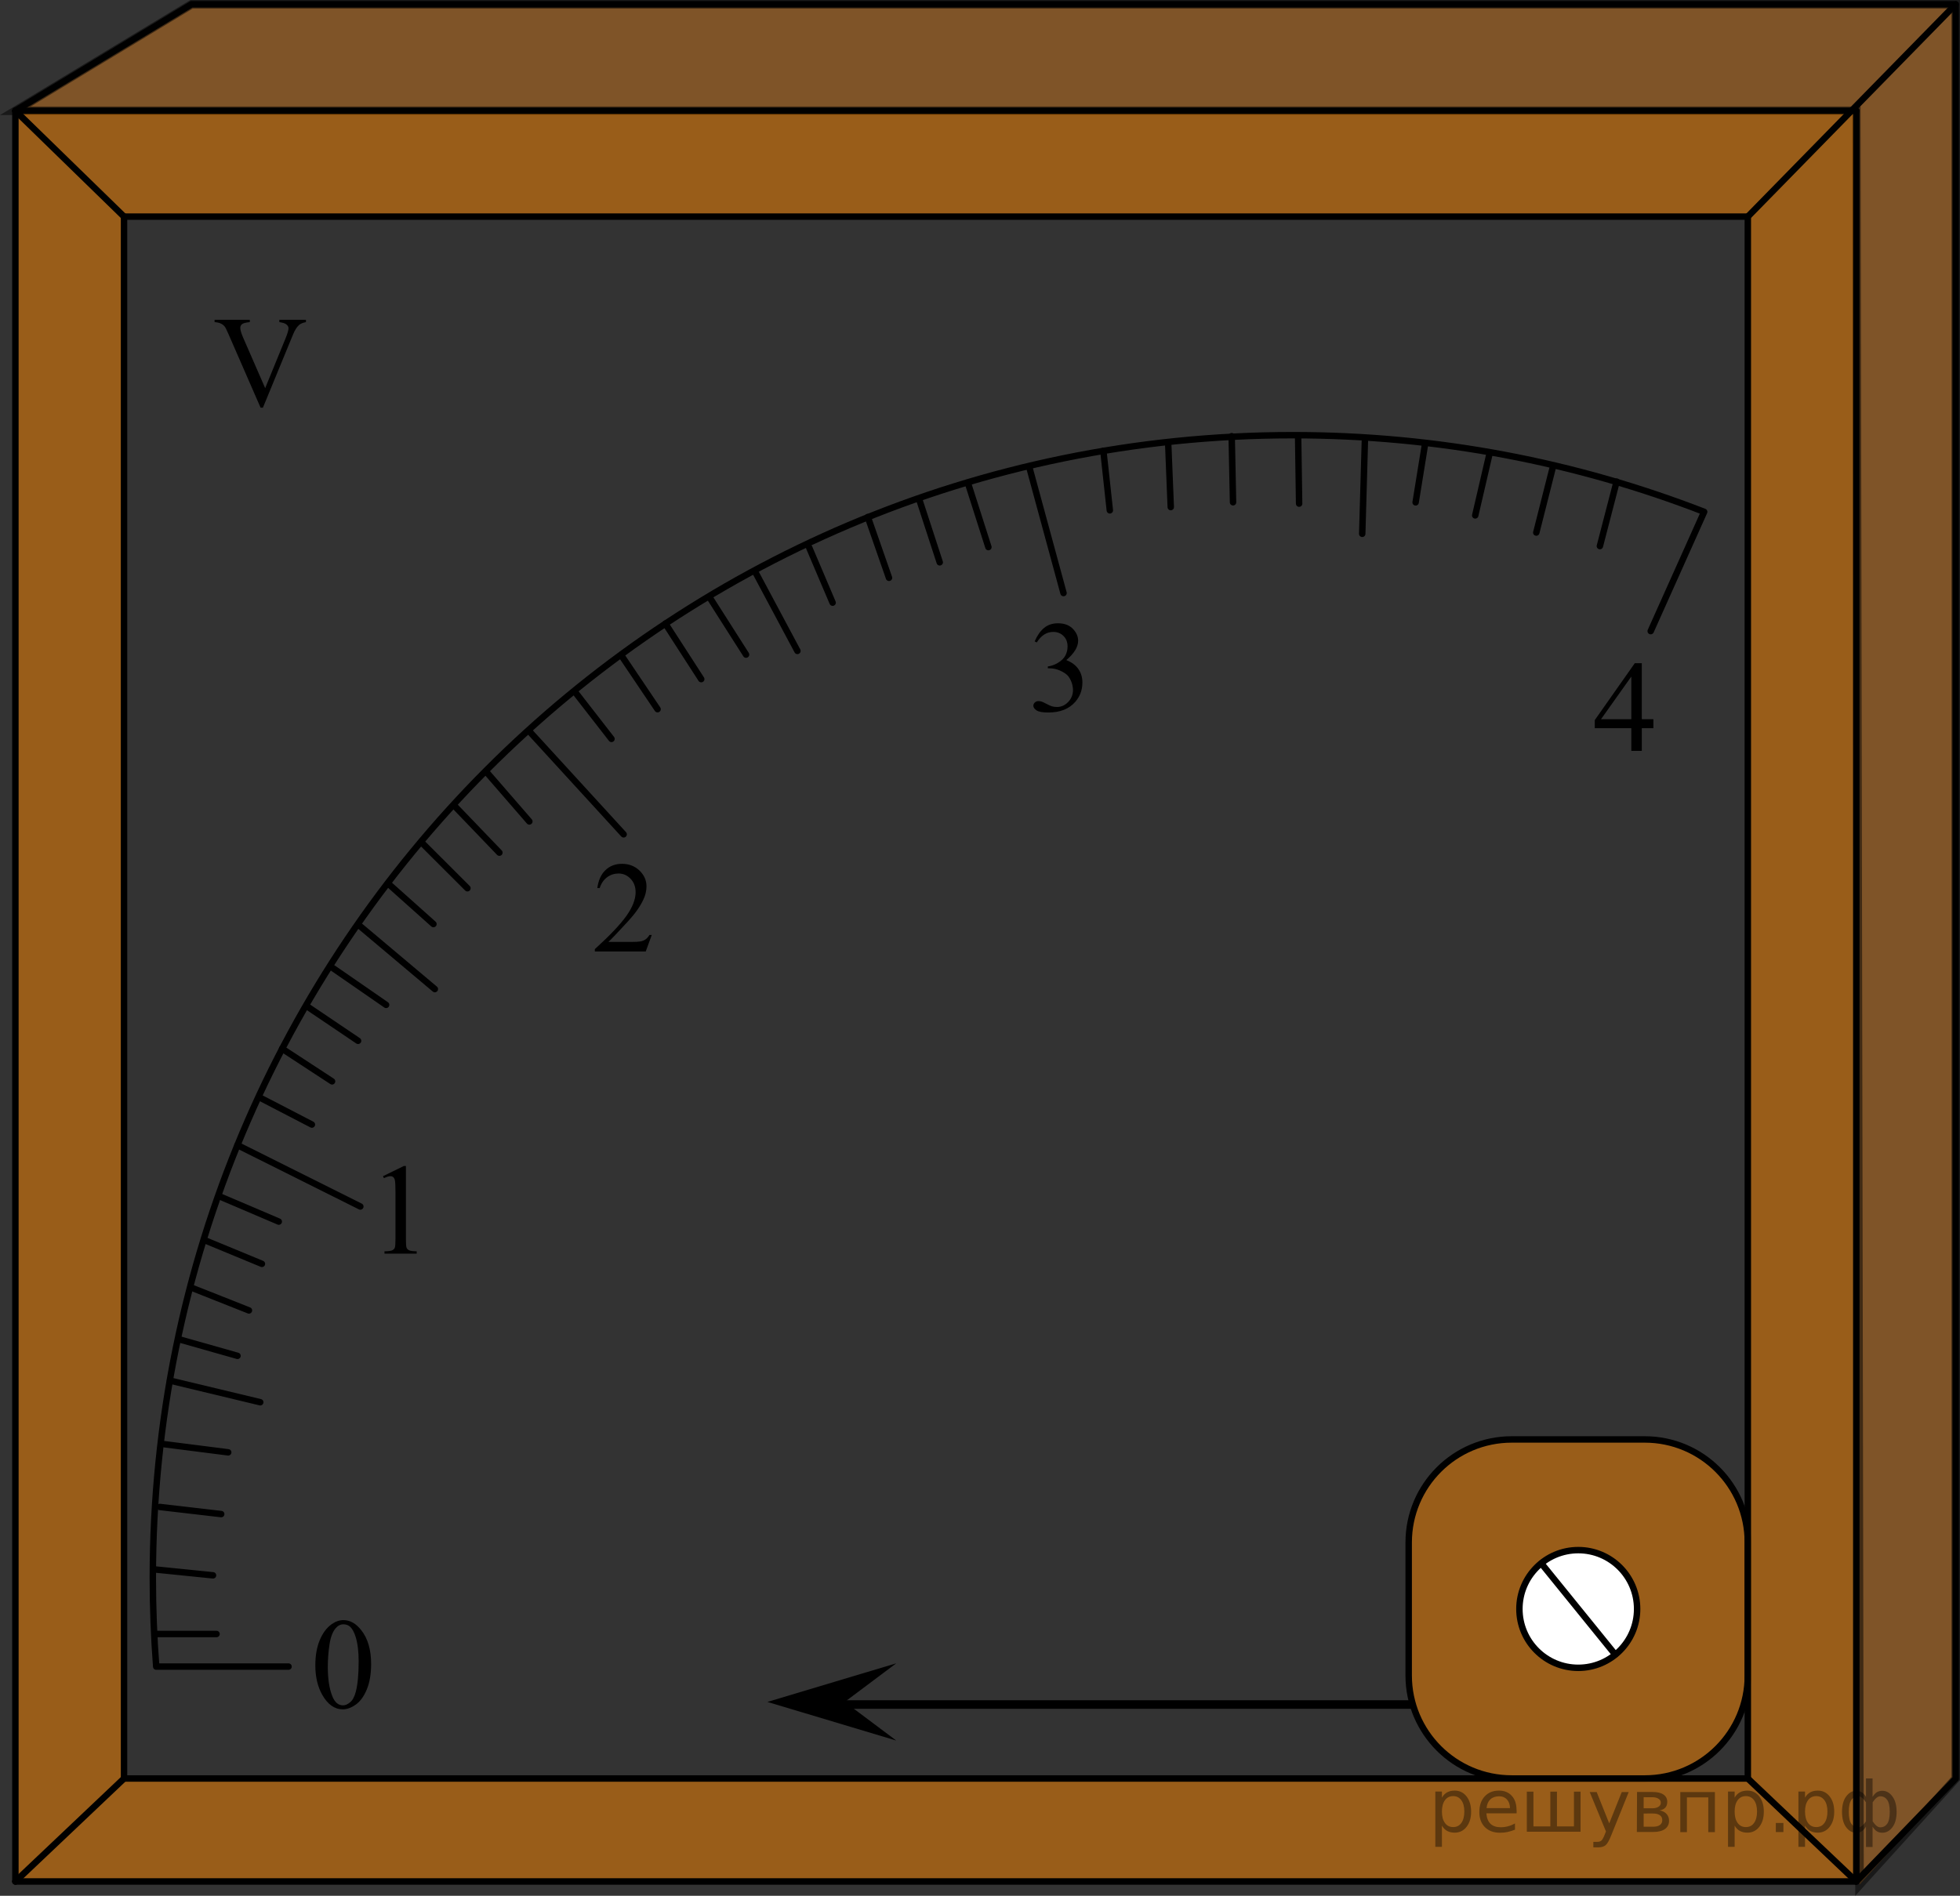 <?xml version="1.0" encoding="utf-8"?>
<!-- Generator: Adobe Illustrator 16.0.0, SVG Export Plug-In . SVG Version: 6.00 Build 0)  -->
<!DOCTYPE svg PUBLIC "-//W3C//DTD SVG 1.1//EN" "http://www.w3.org/Graphics/SVG/1.1/DTD/svg11.dtd">
<svg version="1.1" id="Layer_1" xmlns="http://www.w3.org/2000/svg" xmlns:xlink="http://www.w3.org/1999/xlink" x="0px" y="0px"
	 width="228.334px" height="220.912px" viewBox="107.02 -63.125 228.334 220.912"
	 enable-background="new 107.02 -63.125 228.334 220.912" xml:space="preserve">
<rect x="107.02" y="-63.125" width="228.334" height="220.912" fill="#333333" stroke="none"/>
<polygon opacity="0.5" fill="#CC761F" stroke="#000000" stroke-miterlimit="10" enable-background="new    " points="
	108.813,-50.216 129.334,-62.625 334.854,-62.625 334.854,144.129 323.647,156.493 323.272,-50.216 "/>
<path opacity="0.5" fill="#FF8800" enable-background="new    " d="M310.636,132.118c0,6.627-5.373,12-12,12h-15.508
	c-6.627,0-12-5.373-12-12V116.61c0-6.627,5.373-12,12-12h15.508c6.627,0,12,5.373,12,12V132.118z"/>
<path fill="none" stroke="#000000" stroke-width="0.75" stroke-linecap="round" stroke-miterlimit="10" d="M310.636,132.118
	c0,6.627-5.373,12-12,12h-15.508c-6.627,0-12-5.373-12-12V116.61c0-6.627,5.373-12,12-12h15.508c6.627,0,12,5.373,12,12V132.118z"/>
<line fill="none" x1="277.521" y1="144.118" x2="154.317" y2="144.118"/>
<polyline opacity="0.5" fill="#FF8800" enable-background="new    " points="138.954,144.118 121.47,144.118 121.47,-37.882 
	310.636,-37.882 310.636,144.118 323.272,156.118 323.272,-50.216 108.813,-50.216 108.813,156.118 323.272,156.118 
	310.636,144.118 292.894,144.118 "/>
<line fill="none" stroke="#000000" stroke-width="0.75" stroke-linecap="round" stroke-linejoin="round" stroke-miterlimit="8" x1="323.272" y1="-50.216" x2="108.813" y2="-50.216"/>
<line fill="none" stroke="#000000" stroke-width="0.75" stroke-linecap="round" stroke-linejoin="round" stroke-miterlimit="8" x1="108.813" y1="-50.216" x2="108.813" y2="156.118"/>
<line fill="none" stroke="#000000" stroke-width="0.75" stroke-linecap="round" stroke-linejoin="round" stroke-miterlimit="8" x1="323.272" y1="156.118" x2="108.813" y2="156.118"/>
<line fill="none" stroke="#000000" stroke-width="0.75" stroke-linecap="round" stroke-linejoin="round" stroke-miterlimit="8" x1="323.272" y1="-50.216" x2="323.272" y2="156.118"/>
<line fill="none" stroke="#000000" stroke-width="0.75" stroke-linecap="round" stroke-linejoin="round" stroke-miterlimit="8" x1="310.636" y1="-37.882" x2="121.47" y2="-37.882"/>
<line fill="none" stroke="#000000" stroke-width="0.75" stroke-linecap="round" stroke-linejoin="round" stroke-miterlimit="8" x1="121.47" y1="-37.882" x2="121.47" y2="144.118"/>
<polyline fill="none" stroke="#000000" stroke-width="0.75" stroke-linecap="round" stroke-linejoin="round" stroke-miterlimit="8" points="
	310.636,144.118 292.894,144.118 277.521,144.118 154.317,144.118 138.954,144.118 121.47,144.118 "/>
<line fill="none" stroke="#000000" stroke-width="0.75" stroke-linecap="round" stroke-linejoin="round" stroke-miterlimit="8" x1="310.636" y1="-37.882" x2="310.636" y2="144.118"/>
<line fill="none" stroke="#000000" stroke-width="0.75" stroke-linecap="round" stroke-linejoin="round" stroke-miterlimit="8" x1="108.813" y1="-50.216" x2="121.47" y2="-37.882"/>
<line fill="none" stroke="#000000" stroke-width="0.75" stroke-linecap="round" stroke-linejoin="round" stroke-miterlimit="8" x1="108.813" y1="156.118" x2="121.47" y2="144.118"/>
<line fill="none" stroke="#000000" stroke-width="0.75" stroke-linecap="round" stroke-linejoin="round" stroke-miterlimit="8" x1="334.854" y1="-62.625" x2="310.636" y2="-37.882"/>
<path fill="none" stroke="#0A990A" stroke-width="1.25" stroke-linecap="round" stroke-linejoin="round" stroke-miterlimit="8" d="
	M108.438-50.591"/>
<path fill="none" stroke="#0A990A" stroke-width="1.25" stroke-linecap="round" stroke-linejoin="round" stroke-miterlimit="8" d="
	M323.647,156.493"/>
<path fill="#FFFFFF" d="M297.739,124.364c0,3.787-3.069,6.857-6.856,6.857c-3.786,0-6.856-3.07-6.856-6.857
	c0-1.895,0.769-3.607,2.01-4.849c1.24-1.242,2.954-2.009,4.85-2.009C294.67,117.506,297.739,120.577,297.739,124.364z"/>
<path fill="none" stroke="#000000" stroke-width="0.75" stroke-linecap="round" stroke-miterlimit="10" d="M297.739,124.364
	c0,3.787-3.069,6.857-6.856,6.857c-3.786,0-6.856-3.07-6.856-6.857c0-1.895,0.769-3.607,2.01-4.849
	c1.24-1.242,2.954-2.009,4.85-2.009C294.67,117.506,297.739,120.577,297.739,124.364z"/>
<line fill="none" stroke="#000000" stroke-width="0.75" stroke-linecap="round" stroke-miterlimit="10" x1="295.176" y1="129.661" x2="286.59" y2="119.067"/>
<g>
	<g>
		<g>
			<defs>
				<rect id="SVGID_1_" x="129.334" y="-29.595" width="16.56" height="17.871"/>
			</defs>
			<clipPath id="SVGID_2_">
				<use xlink:href="#SVGID_1_"  overflow="visible"/>
			</clipPath>
			<g clip-path="url(#SVGID_2_)">
				<path d="M142.662-25.862v0.273c-0.356,0.064-0.625,0.177-0.808,0.339c-0.264,0.241-0.494,0.61-0.697,1.107l-3.506,8.521h-0.274
					l-3.765-8.631c-0.193-0.443-0.329-0.714-0.408-0.813c-0.124-0.152-0.275-0.272-0.456-0.358s-0.423-0.142-0.729-0.166v-0.273
					h4.105v0.273c-0.464,0.044-0.766,0.123-0.904,0.236c-0.138,0.114-0.207,0.259-0.207,0.436c0,0.246,0.113,0.63,0.34,1.152
					l2.559,5.87l2.372-5.796c0.231-0.571,0.348-0.967,0.348-1.189c0-0.143-0.069-0.279-0.215-0.41
					c-0.144-0.13-0.386-0.223-0.728-0.277c-0.023-0.005-0.065-0.012-0.125-0.022v-0.273L142.662-25.862L142.662-25.862z"/>
			</g>
		</g>
	</g>
</g>
<line fill="none" stroke="#000000" stroke-miterlimit="10" x1="271.61" y1="135.499" x2="205.017" y2="135.499"/>
<polygon points="205.425,135.196 211.431,139.696 196.419,135.196 211.431,130.696 "/>
<polyline fill="none" stroke="#000000" stroke-width="0.75" stroke-linecap="round" stroke-linejoin="round" stroke-miterlimit="8" points="
	310.636,144.118 323.272,156.118 334.854,144.129 334.854,-62.625 129.334,-62.625 108.813,-50.216 "/>
<g>
	
		<path fill="none" stroke="#000000" stroke-width="0.75" stroke-linecap="round" stroke-linejoin="round" stroke-miterlimit="10" d="
		M140.632,131.078h-15.414c-0.262-3.407-0.395-6.85-0.395-10.322c0-73.548,59.46-133.171,132.808-133.171
		c16.897,0,33.055,3.164,47.92,8.933l-6.229,13.9"/>
	
		<line fill="none" stroke="#000000" stroke-width="0.75" stroke-linecap="round" stroke-linejoin="round" stroke-miterlimit="10" x1="134.688" y1="70.315" x2="148.997" y2="77.465"/>
	
		<line fill="none" stroke="#000000" stroke-width="0.75" stroke-linecap="round" stroke-linejoin="round" stroke-miterlimit="10" x1="126.825" y1="97.75" x2="137.339" y2="100.274"/>
	
		<line fill="none" stroke="#000000" stroke-width="0.75" stroke-linecap="round" stroke-linejoin="round" stroke-miterlimit="10" x1="126.14" y1="105.162" x2="133.606" y2="106.113"/>
	
		<line fill="none" stroke="#000000" stroke-width="0.75" stroke-linecap="round" stroke-linejoin="round" stroke-miterlimit="10" x1="125.639" y1="112.477" x2="132.789" y2="113.308"/>
	
		<line fill="none" stroke="#000000" stroke-width="0.75" stroke-linecap="round" stroke-linejoin="round" stroke-miterlimit="10" x1="124.92" y1="119.744" x2="131.836" y2="120.444"/>
	
		<line fill="none" stroke="#000000" stroke-width="0.75" stroke-linecap="round" stroke-linejoin="round" stroke-miterlimit="10" x1="125.329" y1="127.281" x2="132.245" y2="127.281"/>
	
		<line fill="none" stroke="#000000" stroke-width="0.75" stroke-linecap="round" stroke-linejoin="round" stroke-miterlimit="10" x1="132.573" y1="76.272" x2="139.496" y2="79.225"/>
	
		<line fill="none" stroke="#000000" stroke-width="0.75" stroke-linecap="round" stroke-linejoin="round" stroke-miterlimit="10" x1="130.882" y1="81.398" x2="137.533" y2="84.148"/>
	
		<line fill="none" stroke="#000000" stroke-width="0.75" stroke-linecap="round" stroke-linejoin="round" stroke-miterlimit="10" x1="129.557" y1="87.016" x2="136.02" y2="89.576"/>
	
		<line fill="none" stroke="#000000" stroke-width="0.75" stroke-linecap="round" stroke-linejoin="round" stroke-miterlimit="10" x1="128.033" y1="92.981" x2="134.688" y2="94.868"/>
	
		<line fill="none" stroke="#000000" stroke-width="0.75" stroke-linecap="round" stroke-linejoin="round" stroke-miterlimit="10" x1="145.812" y1="49.689" x2="152" y2="53.97"/>
	
		<line fill="none" stroke="#000000" stroke-width="0.75" stroke-linecap="round" stroke-linejoin="round" stroke-miterlimit="10" x1="142.77" y1="54.131" x2="148.735" y2="58.158"/>
	
		<line fill="none" stroke="#000000" stroke-width="0.75" stroke-linecap="round" stroke-linejoin="round" stroke-miterlimit="10" x1="139.885" y1="59.076" x2="145.704" y2="62.882"/>
	
		<line fill="none" stroke="#000000" stroke-width="0.75" stroke-linecap="round" stroke-linejoin="round" stroke-miterlimit="10" x1="137.214" y1="64.732" x2="143.354" y2="67.917"/>
	
		<line fill="none" stroke="#000000" stroke-width="0.75" stroke-linecap="round" stroke-linejoin="round" stroke-miterlimit="10" x1="163.757" y1="26.91" x2="168.687" y2="32.595"/>
	
		<line fill="none" stroke="#000000" stroke-width="0.75" stroke-linecap="round" stroke-linejoin="round" stroke-miterlimit="10" x1="160.028" y1="30.848" x2="165.198" y2="36.232"/>
	
		<line fill="none" stroke="#000000" stroke-width="0.75" stroke-linecap="round" stroke-linejoin="round" stroke-miterlimit="10" x1="156.338" y1="35.247" x2="161.474" y2="40.38"/>
	
		<line fill="none" stroke="#000000" stroke-width="0.75" stroke-linecap="round" stroke-linejoin="round" stroke-miterlimit="10" x1="152.356" y1="39.943" x2="157.514" y2="44.553"/>
	
		<line fill="none" stroke="#000000" stroke-width="0.75" stroke-linecap="round" stroke-linejoin="round" stroke-miterlimit="10" x1="189.761" y1="6.605" x2="193.933" y2="13.153"/>
	
		<line fill="none" stroke="#000000" stroke-width="0.75" stroke-linecap="round" stroke-linejoin="round" stroke-miterlimit="10" x1="184.533" y1="9.541" x2="188.711" y2="16.012"/>
	
		<line fill="none" stroke="#000000" stroke-width="0.75" stroke-linecap="round" stroke-linejoin="round" stroke-miterlimit="10" x1="179.433" y1="13.294" x2="183.624" y2="19.514"/>
	
		<line fill="none" stroke="#000000" stroke-width="0.75" stroke-linecap="round" stroke-linejoin="round" stroke-miterlimit="10" x1="173.976" y1="17.466" x2="178.256" y2="22.975"/>
	
		<line fill="none" stroke="#000000" stroke-width="0.75" stroke-linecap="round" stroke-linejoin="round" stroke-miterlimit="10" x1="219.803" y1="-6.767" x2="222.166" y2="0.628"/>
	
		<line fill="none" stroke="#000000" stroke-width="0.75" stroke-linecap="round" stroke-linejoin="round" stroke-miterlimit="10" x1="214.108" y1="-4.922" x2="216.496" y2="2.402"/>
	
		<line fill="none" stroke="#000000" stroke-width="0.75" stroke-linecap="round" stroke-linejoin="round" stroke-miterlimit="10" x1="208.117" y1="-2.878" x2="210.585" y2="4.205"/>
	
		<line fill="none" stroke="#000000" stroke-width="0.75" stroke-linecap="round" stroke-linejoin="round" stroke-miterlimit="10" x1="201.287" y1="0.684" x2="204.018" y2="7.102"/>
	
		<line fill="none" stroke="#000000" stroke-width="0.75" stroke-linecap="round" stroke-linejoin="round" stroke-miterlimit="10" x1="258.248" y1="-12.202" x2="258.363" y2="-4.439"/>
	
		<line fill="none" stroke="#000000" stroke-width="0.75" stroke-linecap="round" stroke-linejoin="round" stroke-miterlimit="10" x1="250.508" y1="-12.298" x2="250.665" y2="-4.597"/>
	
		<line fill="none" stroke="#000000" stroke-width="0.75" stroke-linecap="round" stroke-linejoin="round" stroke-miterlimit="10" x1="243.108" y1="-11.529" x2="243.41" y2="-4.036"/>
	
		<line fill="none" stroke="#000000" stroke-width="0.75" stroke-linecap="round" stroke-linejoin="round" stroke-miterlimit="10" x1="235.56" y1="-10.592" x2="236.311" y2="-3.658"/>
	
		<line fill="none" stroke="#000000" stroke-width="0.75" stroke-linecap="round" stroke-linejoin="round" stroke-miterlimit="10" x1="295.353" y1="-7.005" x2="293.402" y2="0.509"/>
	
		<line fill="none" stroke="#000000" stroke-width="0.75" stroke-linecap="round" stroke-linejoin="round" stroke-miterlimit="10" x1="287.884" y1="-8.536" x2="285.993" y2="-1.068"/>
	
		<line fill="none" stroke="#000000" stroke-width="0.75" stroke-linecap="round" stroke-linejoin="round" stroke-miterlimit="10" x1="280.574" y1="-10.371" x2="278.879" y2="-3.067"/>
	
		<line fill="none" stroke="#000000" stroke-width="0.75" stroke-linecap="round" stroke-linejoin="round" stroke-miterlimit="10" x1="273.049" y1="-11.469" x2="271.936" y2="-4.585"/>
	
		<line fill="none" stroke="#000000" stroke-width="0.75" stroke-linecap="round" stroke-linejoin="round" stroke-miterlimit="10" x1="148.997" y1="44.822" x2="157.677" y2="52.129"/>
	
		<line fill="none" stroke="#000000" stroke-width="0.75" stroke-linecap="round" stroke-linejoin="round" stroke-miterlimit="10" x1="194.987" y1="3.49" x2="199.917" y2="12.723"/>
	
		<line fill="none" stroke="#000000" stroke-width="0.75" stroke-linecap="round" stroke-linejoin="round" stroke-miterlimit="10" x1="266.023" y1="-11.733" x2="265.715" y2="-0.922"/>
	
		<line fill="none" stroke="#000000" stroke-width="0.75" stroke-linecap="round" stroke-linejoin="round" stroke-miterlimit="10" x1="168.636" y1="22.037" x2="179.671" y2="34.096"/>
	
		<line fill="none" stroke="#000000" stroke-width="0.75" stroke-linecap="round" stroke-linejoin="round" stroke-miterlimit="10" x1="226.919" y1="-8.721" x2="230.917" y2="5.981"/>
</g>
<g>
	<defs>
		<polygon id="SVGID_3_" points="140.916,140.013 153.337,140.013 153.337,122.142 140.916,122.142 140.916,140.013 		"/>
	</defs>
	<clipPath id="SVGID_4_">
		<use xlink:href="#SVGID_3_"  overflow="visible"/>
	</clipPath>
	<g clip-path="url(#SVGID_4_)">
		<path d="M143.755,130.934c0-1.142,0.173-2.125,0.519-2.949s0.806-1.438,1.379-1.843c0.444-0.319,0.904-0.479,1.379-0.479
			c0.771,0,1.462,0.392,2.075,1.174c0.766,0.97,1.148,2.284,1.148,3.942c0,1.162-0.168,2.149-0.504,2.961
			c-0.336,0.813-0.765,1.402-1.286,1.769c-0.521,0.367-1.023,0.55-1.508,0.55c-0.959,0-1.757-0.563-2.395-1.69
			C144.024,133.417,143.755,132.273,143.755,130.934z M145.208,131.119c0,1.379,0.17,2.503,0.511,3.375
			c0.282,0.733,0.702,1.1,1.261,1.1c0.267,0,0.543-0.119,0.83-0.358c0.286-0.238,0.504-0.639,0.652-1.199
			c0.227-0.847,0.341-2.04,0.341-3.581c0-1.143-0.119-2.095-0.356-2.857c-0.178-0.566-0.407-0.968-0.688-1.204
			c-0.203-0.162-0.448-0.243-0.734-0.243c-0.336,0-0.635,0.15-0.896,0.45c-0.356,0.409-0.599,1.051-0.727,1.927
			C145.271,129.404,145.208,130.267,145.208,131.119z"/>
	</g>
</g>
<g>
	<defs>
		<polygon id="SVGID_5_" points="148.997,85.711 158.588,85.711 158.588,69.22 148.997,69.22 148.997,85.711 		"/>
	</defs>
	<clipPath id="SVGID_6_">
		<use xlink:href="#SVGID_5_"  overflow="visible"/>
	</clipPath>
	<g clip-path="url(#SVGID_6_)">
		<path d="M151.636,73.934l2.428-1.188h0.243v8.452c0,0.561,0.023,0.911,0.07,1.048c0.046,0.138,0.144,0.244,0.29,0.317
			c0.147,0.074,0.446,0.116,0.898,0.125v0.273h-3.754v-0.273c0.472-0.01,0.775-0.051,0.913-0.122
			c0.137-0.071,0.232-0.167,0.287-0.288c0.054-0.121,0.081-0.481,0.081-1.082v-5.403c0-0.729-0.025-1.196-0.074-1.403
			c-0.034-0.157-0.097-0.273-0.188-0.347s-0.2-0.111-0.327-0.111c-0.182,0-0.435,0.077-0.758,0.229L151.636,73.934z"/>
	</g>
</g>
<g>
	<defs>
		<polygon id="SVGID_7_" points="173.461,50.493 185.881,50.493 185.881,34.003 173.461,34.003 173.461,50.493 		"/>
	</defs>
	<clipPath id="SVGID_8_">
		<use xlink:href="#SVGID_7_"  overflow="visible"/>
	</clipPath>
	<g clip-path="url(#SVGID_8_)">
		<path d="M182.949,45.824l-0.704,1.926h-5.93v-0.273c1.744-1.584,2.973-2.879,3.684-3.883c0.712-1.004,1.067-1.921,1.067-2.753
			c0-0.635-0.195-1.156-0.585-1.565c-0.391-0.408-0.857-0.613-1.401-0.613c-0.494,0-0.938,0.144-1.33,0.432
			c-0.394,0.288-0.684,0.709-0.871,1.266h-0.274c0.123-0.91,0.441-1.609,0.952-2.096c0.512-0.487,1.15-0.731,1.916-0.731
			c0.815,0,1.496,0.261,2.042,0.783s0.819,1.137,0.819,1.845c0,0.507-0.118,1.014-0.355,1.521c-0.366,0.797-0.959,1.641-1.779,2.532
			c-1.23,1.338-1.999,2.146-2.305,2.421h2.623c0.534,0,0.908-0.02,1.123-0.059c0.215-0.039,0.409-0.119,0.582-0.24
			s0.324-0.292,0.452-0.513H182.949z"/>
	</g>
</g>
<g>
	<defs>
		<polygon id="SVGID_9_" points="290.027,27.12 302.447,27.12 302.447,10.629 290.027,10.629 290.027,27.12 		"/>
	</defs>
	<clipPath id="SVGID_10_">
		<use xlink:href="#SVGID_9_"  overflow="visible"/>
	</clipPath>
	<g clip-path="url(#SVGID_10_)">
		<path d="M299.634,20.68v1.048h-1.349v2.643h-1.223v-2.643h-4.255v-0.945l4.662-6.628h0.815v6.525H299.634z M297.063,20.68v-4.968
			l-3.528,4.968H297.063z"/>
	</g>
</g>
<g>
	<defs>
		<polygon id="SVGID_11_" points="224.708,23.853 237.126,23.853 237.126,5.981 224.708,5.981 224.708,23.853 		"/>
	</defs>
	<clipPath id="SVGID_12_">
		<use xlink:href="#SVGID_11_"  overflow="visible"/>
	</clipPath>
	<g clip-path="url(#SVGID_12_)">
		<path d="M227.556,11.616c0.287-0.674,0.648-1.195,1.086-1.562s0.982-0.55,1.635-0.55c0.806,0,1.423,0.261,1.853,0.783
			c0.326,0.389,0.489,0.805,0.489,1.248c0,0.729-0.459,1.482-1.378,2.259c0.617,0.241,1.084,0.586,1.4,1.034
			c0.316,0.448,0.475,0.975,0.475,1.58c0,0.867-0.277,1.617-0.83,2.252c-0.722,0.827-1.767,1.241-3.136,1.241
			c-0.677,0-1.138-0.084-1.382-0.251c-0.245-0.167-0.367-0.347-0.367-0.539c0-0.143,0.058-0.268,0.174-0.376
			s0.256-0.163,0.419-0.163c0.124,0,0.25,0.02,0.378,0.059c0.084,0.025,0.274,0.114,0.571,0.27c0.296,0.155,0.501,0.248,0.615,0.277
			c0.183,0.054,0.378,0.081,0.585,0.081c0.504,0,0.942-0.194,1.315-0.583c0.373-0.389,0.561-0.849,0.561-1.381
			c0-0.389-0.087-0.768-0.26-1.137c-0.129-0.275-0.27-0.485-0.423-0.627c-0.212-0.197-0.504-0.375-0.874-0.535
			c-0.371-0.16-0.749-0.24-1.135-0.24h-0.237v-0.221c0.391-0.049,0.782-0.189,1.176-0.421c0.393-0.231,0.678-0.51,0.855-0.834
			c0.178-0.325,0.267-0.682,0.267-1.071c0-0.507-0.159-0.917-0.478-1.229c-0.319-0.313-0.716-0.469-1.189-0.469
			c-0.767,0-1.406,0.409-1.92,1.226L227.556,11.616z"/>
	</g>
</g>
<g style="stroke:none;fill:#000;fill-opacity:0.40"><path d="m 275.0,149.6 v 2.48 h -0.77 v -6.44 h 0.77 v 0.71 q 0.24,-0.42 0.61,-0.62 0.37,-0.20 0.88,-0.20 0.85,0 1.38,0.68 0.53,0.68 0.53,1.77 0,1.10 -0.53,1.77 -0.53,0.68 -1.38,0.68 -0.51,0 -0.88,-0.20 -0.37,-0.20 -0.61,-0.62 z m 2.61,-1.63 q 0,-0.85 -0.35,-1.32 -0.35,-0.48 -0.95,-0.48 -0.61,0 -0.96,0.48 -0.35,0.48 -0.35,1.32 0,0.85 0.35,1.33 0.35,0.48 0.96,0.48 0.61,0 0.95,-0.48 0.35,-0.48 0.35,-1.33 z"/><path d="m 283.7,147.8 v 0.38 h -3.52 q 0.05,0.79 0.47,1.21 0.43,0.41 1.19,0.41 0.44,0 0.85,-0.11 0.42,-0.11 0.82,-0.33 v 0.72 q -0.41,0.17 -0.85,0.27 -0.43,0.09 -0.88,0.09 -1.12,0 -1.77,-0.65 -0.65,-0.65 -0.65,-1.76 0,-1.15 0.62,-1.82 0.62,-0.68 1.67,-0.68 0.94,0 1.49,0.61 0.55,0.60 0.55,1.65 z m -0.77,-0.23 q -0.01,-0.63 -0.35,-1.00 -0.34,-0.38 -0.91,-0.38 -0.64,0 -1.03,0.36 -0.38,0.36 -0.44,1.02 z"/><path d="m 288.4,149.7 h 1.98 v -4.05 h 0.77 v 4.67 h -6.26 v -4.67 h 0.77 v 4.05 h 1.97 v -4.05 h 0.77 z"/><path d="m 294.7,150.8 q -0.33,0.83 -0.63,1.09 -0.31,0.25 -0.82,0.25 h -0.61 v -0.64 h 0.45 q 0.32,0 0.49,-0.15 0.17,-0.15 0.39,-0.71 l 0.14,-0.35 -1.89,-4.59 h 0.81 l 1.46,3.65 1.46,-3.65 h 0.81 z"/><path d="m 298.5,148.2 v 1.54 h 1.09 q 0.53,0 0.80,-0.20 0.28,-0.20 0.28,-0.57 0,-0.38 -0.28,-0.57 -0.28,-0.20 -0.80,-0.20 z m 0,-1.90 v 1.29 h 1.01 q 0.43,0 0.71,-0.17 0.28,-0.17 0.28,-0.48 0,-0.31 -0.28,-0.47 -0.28,-0.17 -0.71,-0.17 z m -0.77,-0.61 h 1.82 q 0.82,0 1.26,0.30 0.44,0.30 0.44,0.85 0,0.43 -0.23,0.68 -0.23,0.25 -0.67,0.31 0.53,0.10 0.82,0.42 0.29,0.32 0.29,0.79 0,0.62 -0.48,0.97 -0.48,0.34 -1.37,0.34 h -1.90 z"/><path d="m 306.8,145.7 v 4.67 h -0.77 v -4.05 h -2.49 v 4.05 h -0.77 v -4.67 z"/><path d="m 309.1,149.6 v 2.48 h -0.77 v -6.44 h 0.77 v 0.71 q 0.24,-0.42 0.61,-0.62 0.37,-0.20 0.88,-0.20 0.85,0 1.38,0.68 0.53,0.68 0.53,1.77 0,1.10 -0.53,1.77 -0.53,0.68 -1.38,0.68 -0.51,0 -0.88,-0.20 -0.37,-0.20 -0.61,-0.62 z m 2.61,-1.63 q 0,-0.85 -0.35,-1.32 -0.35,-0.48 -0.95,-0.48 -0.61,0 -0.96,0.48 -0.35,0.48 -0.35,1.32 0,0.85 0.35,1.33 0.35,0.48 0.96,0.48 0.61,0 0.95,-0.48 0.35,-0.48 0.35,-1.33 z"/><path d="m 313.9,149.3 h 0.88 v 1.06 h -0.88 z"/><path d="m 317.3,149.6 v 2.48 h -0.77 v -6.44 h 0.77 v 0.71 q 0.24,-0.42 0.61,-0.62 0.37,-0.20 0.88,-0.20 0.85,0 1.38,0.68 0.53,0.68 0.53,1.77 0,1.10 -0.53,1.77 -0.53,0.68 -1.38,0.68 -0.51,0 -0.88,-0.20 -0.37,-0.20 -0.61,-0.62 z m 2.61,-1.63 q 0,-0.85 -0.35,-1.32 -0.35,-0.48 -0.95,-0.48 -0.61,0 -0.96,0.48 -0.35,0.48 -0.35,1.32 0,0.85 0.35,1.33 0.35,0.48 0.96,0.48 0.61,0 0.95,-0.48 0.35,-0.48 0.35,-1.33 z"/><path d="m 322.4,148.0 q 0,0.98 0.30,1.40 0.30,0.41 0.82,0.41 0.41,0 0.88,-0.70 v -2.22 q -0.47,-0.70 -0.88,-0.70 -0.51,0 -0.82,0.42 -0.30,0.41 -0.30,1.39 z m 2,4.10 v -2.37 q -0.24,0.39 -0.51,0.55 -0.27,0.16 -0.62,0.16 -0.70,0 -1.18,-0.64 -0.48,-0.65 -0.48,-1.79 0,-1.15 0.48,-1.80 0.49,-0.66 1.18,-0.66 0.35,0 0.62,0.16 0.28,0.16 0.51,0.55 v -2.15 h 0.77 v 2.15 q 0.24,-0.39 0.51,-0.55 0.28,-0.16 0.62,-0.16 0.70,0 1.18,0.66 0.49,0.66 0.49,1.80 0,1.15 -0.49,1.79 -0.48,0.64 -1.18,0.64 -0.35,0 -0.62,-0.16 -0.27,-0.16 -0.51,-0.55 v 2.37 z m 2.77,-4.10 q 0,-0.98 -0.30,-1.39 -0.30,-0.42 -0.81,-0.42 -0.41,0 -0.88,0.70 v 2.22 q 0.47,0.70 0.88,0.70 0.51,0 0.81,-0.41 0.30,-0.42 0.30,-1.40 z"/></g></svg>

<!--File created and owned by https://sdamgia.ru. Copying is prohibited. All rights reserved.-->
